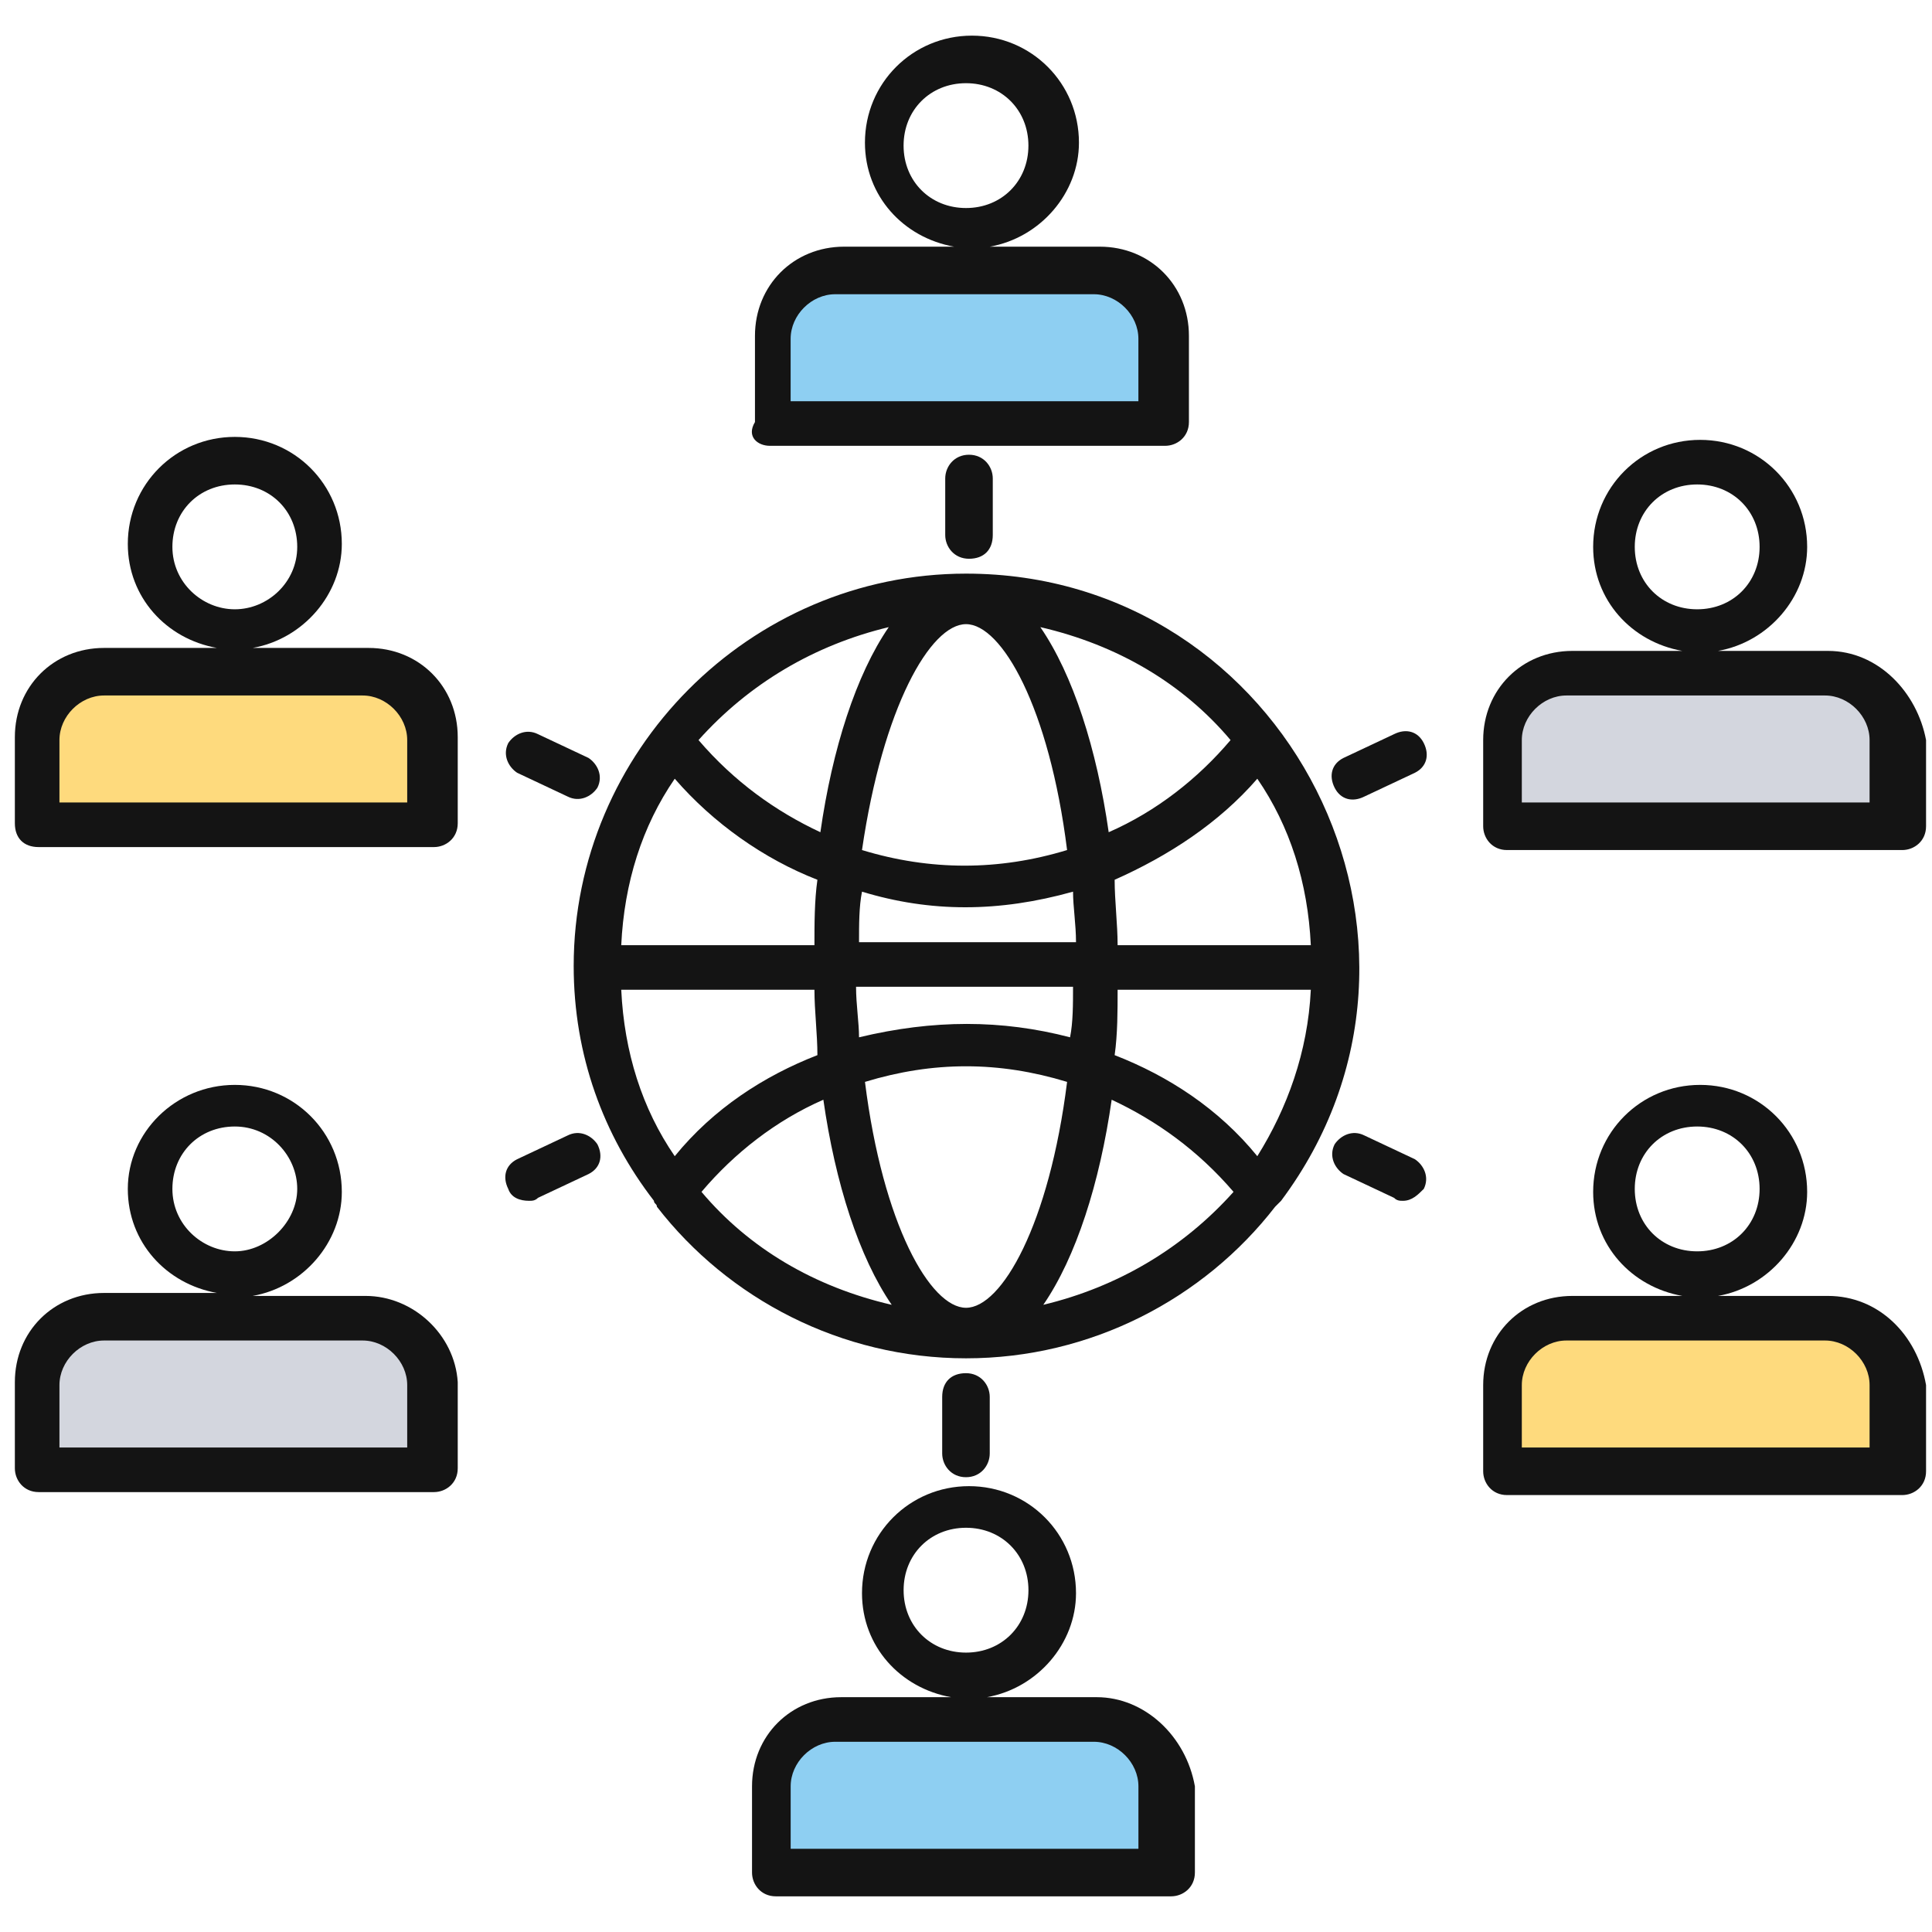 <?xml version="1.0" encoding="UTF-8"?> <svg xmlns="http://www.w3.org/2000/svg" width="65" height="65" viewBox="0 0 65 65" fill="none"> <path d="M39.1 14.3H25.9V11.4C25.9 10.2 26.9 9.1 28.2 9.1H36.9C38.1 9.1 39.2 10.1 39.2 11.4V14.3H39.1Z" fill="#8ECFF2"></path> <path d="M63.8 27.8H50.5V24.9C50.5 23.7 51.5 22.6 52.8 22.6H61.5C62.7 22.6 63.8 23.6 63.8 24.9V27.8Z" fill="#D3D6DE"></path> <path d="M63.8 49.399H50.5V46.499C50.5 45.299 51.5 44.199 52.8 44.199H61.5C62.7 44.199 63.8 45.199 63.8 46.499V49.399Z" fill="#FEDA7D"></path> <path d="M14.501 27.8H1.301V24.9C1.301 23.7 2.301 22.6 3.601 22.6H12.301C13.501 22.6 14.601 23.6 14.601 24.9V27.8H14.501Z" fill="#FEDA7D"></path> <path d="M14.501 49.399H1.301V46.499C1.301 45.299 2.301 44.199 3.601 44.199H12.301C13.501 44.199 14.601 45.199 14.601 46.499V49.399H14.501Z" fill="#D3D6DE"></path> <path d="M39.1 62.899H25.9V59.999C25.9 58.799 26.9 57.699 28.2 57.699H36.9C38.1 57.699 39.2 58.699 39.2 59.999V62.899H39.1Z" fill="#8ECFF2"></path> <path d="M43.101 40.399C49.601 31.699 43.301 19.299 32.501 19.299C25.201 19.299 19.301 25.299 19.301 32.499C19.301 35.499 20.301 38.199 22.001 40.399C22.001 40.499 22.101 40.499 22.101 40.599C24.501 43.699 28.301 45.699 32.501 45.699C36.701 45.699 40.501 43.699 42.901 40.599C43.001 40.499 43.001 40.499 43.101 40.399ZM37.501 35.499C37.601 34.799 37.601 33.999 37.601 33.299H44.101C44.001 35.399 43.301 37.299 42.301 38.899C41.001 37.299 39.301 36.199 37.501 35.499ZM32.501 43.999C31.301 43.999 29.701 41.199 29.101 36.399C31.401 35.699 33.601 35.699 35.901 36.399C35.301 41.199 33.701 43.999 32.501 43.999ZM28.901 34.899C28.901 34.399 28.801 33.799 28.801 33.199H36.101C36.101 33.799 36.101 34.399 36.001 34.899C33.701 34.299 31.401 34.299 28.901 34.899ZM22.701 38.899C21.601 37.299 21.001 35.399 20.901 33.299H27.401C27.401 33.999 27.501 34.799 27.501 35.499C25.701 36.199 24.001 37.299 22.701 38.899ZM22.701 26.199C24.001 27.699 25.701 28.899 27.501 29.599C27.401 30.299 27.401 31.099 27.401 31.799H20.901C21.001 29.699 21.601 27.799 22.701 26.199ZM32.501 20.999C33.701 20.999 35.301 23.799 35.901 28.599C33.601 29.299 31.301 29.299 29.001 28.599C29.701 23.799 31.301 20.999 32.501 20.999ZM36.101 29.999C36.101 30.499 36.201 31.099 36.201 31.699H28.901C28.901 31.099 28.901 30.499 29.001 29.999C31.301 30.699 33.601 30.699 36.101 29.999ZM42.301 26.199C43.401 27.799 44.001 29.699 44.101 31.799H37.601C37.601 31.099 37.501 30.299 37.501 29.599C39.301 28.799 41.001 27.699 42.301 26.199ZM41.401 24.899C40.301 26.199 38.901 27.299 37.301 27.999C36.901 25.199 36.101 22.699 35.001 21.099C37.601 21.699 39.801 22.999 41.401 24.899ZM29.901 21.099C28.801 22.699 28.001 25.199 27.601 27.999C26.101 27.299 24.701 26.299 23.501 24.899C25.201 22.999 27.401 21.699 29.901 21.099ZM23.601 40.099C24.701 38.799 26.101 37.699 27.701 36.999C28.101 39.799 28.901 42.299 30.001 43.899C27.401 43.299 25.201 41.999 23.601 40.099ZM35.101 43.899C36.201 42.299 37.001 39.799 37.401 36.999C38.901 37.699 40.301 38.699 41.501 40.099C39.801 41.999 37.601 43.299 35.101 43.899Z" fill="#141414"></path> <path d="M25.9 14.999H39.2C39.6 14.999 40 14.699 40 14.199V11.299C40 9.599 38.7 8.299 37 8.299H33.3C35 7.999 36.3 6.499 36.3 4.799C36.3 2.799 34.7 1.199 32.7 1.199C30.7 1.199 29.1 2.799 29.1 4.799C29.1 6.599 30.4 7.999 32.1 8.299H28.4C26.7 8.299 25.4 9.599 25.4 11.299V14.199C25.1 14.699 25.5 14.999 25.9 14.999ZM30.4 4.899C30.4 3.699 31.3 2.799 32.5 2.799C33.7 2.799 34.6 3.699 34.6 4.899C34.6 6.099 33.7 6.999 32.5 6.999C31.3 6.999 30.4 6.099 30.4 4.899ZM26.6 11.399C26.6 10.599 27.3 9.899 28.1 9.899H36.8C37.6 9.899 38.3 10.599 38.3 11.399V13.499H26.6V11.399Z" fill="#141414"></path> <path d="M61.5 21.899H57.8C59.5 21.599 60.8 20.099 60.8 18.399C60.8 16.399 59.2 14.799 57.2 14.799C55.2 14.799 53.6 16.399 53.6 18.399C53.6 20.199 54.9 21.599 56.6 21.899H52.9C51.2 21.899 49.9 23.199 49.9 24.899V27.799C49.9 28.199 50.2 28.599 50.7 28.599H64C64.4 28.599 64.8 28.299 64.8 27.799V24.899C64.5 23.299 63.2 21.899 61.5 21.899ZM55 18.399C55 17.199 55.9 16.299 57.1 16.299C58.3 16.299 59.2 17.199 59.2 18.399C59.2 19.599 58.3 20.499 57.1 20.499C55.9 20.499 55 19.599 55 18.399ZM63 26.999H51.2V24.899C51.2 24.099 51.9 23.399 52.7 23.399H61.4C62.2 23.399 62.9 24.099 62.9 24.899V26.999H63Z" fill="#141414"></path> <path d="M61.5 43.6H57.8C59.5 43.3 60.8 41.8 60.8 40.1C60.8 38.1 59.2 36.5 57.2 36.5C55.2 36.5 53.6 38.1 53.6 40.1C53.6 41.9 54.9 43.3 56.6 43.6H52.9C51.2 43.6 49.9 44.9 49.9 46.6V49.5C49.9 49.9 50.2 50.3 50.7 50.3H64C64.4 50.3 64.8 50 64.8 49.5V46.6C64.5 44.9 63.2 43.6 61.5 43.6ZM55 40C55 38.8 55.9 37.9 57.1 37.9C58.3 37.9 59.2 38.8 59.2 40C59.2 41.2 58.3 42.1 57.1 42.1C55.9 42.1 55 41.2 55 40ZM63 48.7H51.2V46.6C51.2 45.8 51.9 45.1 52.7 45.1H61.4C62.2 45.1 62.9 45.8 62.9 46.6V48.7H63Z" fill="#141414"></path> <path d="M1.3 28.499H14.6C15 28.499 15.4 28.199 15.4 27.699V24.799C15.4 23.099 14.1 21.799 12.4 21.799H8.5C10.2 21.499 11.5 19.999 11.5 18.299C11.5 16.299 9.9 14.699 7.9 14.699C5.9 14.699 4.3 16.299 4.3 18.299C4.3 20.099 5.6 21.499 7.3 21.799H3.5C1.8 21.799 0.5 23.099 0.5 24.799V27.699C0.5 28.199 0.8 28.499 1.3 28.499ZM5.8 18.399C5.8 17.199 6.7 16.299 7.9 16.299C9.1 16.299 10 17.199 10 18.399C10 19.599 9 20.499 7.9 20.499C6.8 20.499 5.8 19.599 5.8 18.399ZM2 24.899C2 24.099 2.7 23.399 3.5 23.399H12.2C13 23.399 13.7 24.099 13.7 24.899V26.999H2V24.899Z" fill="#141414"></path> <path d="M12.3 43.6H8.5C10.2 43.3 11.5 41.8 11.5 40.1C11.5 38.1 9.9 36.5 7.9 36.5C5.9 36.5 4.3 38.1 4.3 40C4.3 41.8 5.6 43.2 7.3 43.5H3.5C1.8 43.5 0.5 44.8 0.5 46.5V49.4C0.5 49.8 0.8 50.2 1.3 50.2H14.6C15 50.2 15.4 49.9 15.4 49.4V46.5C15.3 44.9 13.9 43.6 12.3 43.6ZM5.8 40C5.8 38.8 6.7 37.9 7.9 37.9C9.1 37.9 10 38.9 10 40C10 41.1 9 42.1 7.9 42.1C6.8 42.1 5.8 41.2 5.8 40ZM13.8 48.7H2V46.6C2 45.8 2.7 45.1 3.5 45.1H12.2C13 45.1 13.7 45.8 13.7 46.6V48.7H13.8Z" fill="#141414"></path> <path d="M36.901 57.1H33.201C34.901 56.8 36.201 55.3 36.201 53.6C36.201 51.6 34.601 50 32.601 50C30.601 50 29.001 51.6 29.001 53.6C29.001 55.4 30.301 56.8 32.001 57.1H28.301C26.601 57.1 25.301 58.4 25.301 60.1V63C25.301 63.4 25.601 63.8 26.101 63.8H39.401C39.801 63.8 40.201 63.5 40.201 63V60.1C39.901 58.4 38.501 57.1 36.901 57.1ZM30.401 53.5C30.401 52.3 31.301 51.4 32.501 51.4C33.701 51.4 34.601 52.3 34.601 53.5C34.601 54.7 33.701 55.6 32.501 55.6C31.301 55.6 30.401 54.7 30.401 53.5ZM38.401 62.2H26.601V60.1C26.601 59.3 27.301 58.6 28.101 58.6H36.801C37.601 58.6 38.301 59.3 38.301 60.1V62.2H38.401Z" fill="#141414"></path> <path d="M31.801 16.099V17.999C31.801 18.399 32.101 18.799 32.601 18.799C33.101 18.799 33.401 18.499 33.401 17.999V16.099C33.401 15.699 33.101 15.299 32.601 15.299C32.101 15.299 31.801 15.699 31.801 16.099Z" fill="#141414"></path> <path d="M33.299 48.899V46.999C33.299 46.599 32.999 46.199 32.499 46.199C31.999 46.199 31.699 46.499 31.699 46.999V48.899C31.699 49.299 31.999 49.699 32.499 49.699C32.999 49.699 33.299 49.299 33.299 48.899Z" fill="#141414"></path> <path d="M46.901 24.7L45.201 25.5C44.801 25.7 44.701 26.1 44.901 26.5C45.101 26.9 45.501 27 45.901 26.8L47.601 26C48.001 25.8 48.101 25.4 47.901 25C47.701 24.6 47.301 24.5 46.901 24.7Z" fill="#141414"></path> <path d="M19.1 38.2L17.4 39C17 39.2 16.9 39.6 17.1 40C17.2 40.3 17.5 40.4 17.8 40.4C17.9 40.4 18 40.4 18.1 40.3L19.8 39.5C20.2 39.3 20.3 38.9 20.1 38.5C19.9 38.2 19.5 38 19.1 38.2Z" fill="#141414"></path> <path d="M17.4 26L19.1 26.8C19.5 27 19.9 26.8 20.1 26.5C20.3 26.1 20.1 25.7 19.8 25.5L18.1 24.7C17.7 24.5 17.3 24.7 17.1 25C16.9 25.4 17.1 25.8 17.4 26Z" fill="#141414"></path> <path d="M47.601 39L45.901 38.2C45.501 38 45.101 38.2 44.901 38.5C44.701 38.9 44.901 39.3 45.201 39.5L46.901 40.3C47.001 40.4 47.101 40.4 47.201 40.4C47.501 40.4 47.701 40.2 47.901 40C48.101 39.6 47.901 39.2 47.601 39Z" fill="#141414"></path> </svg> 